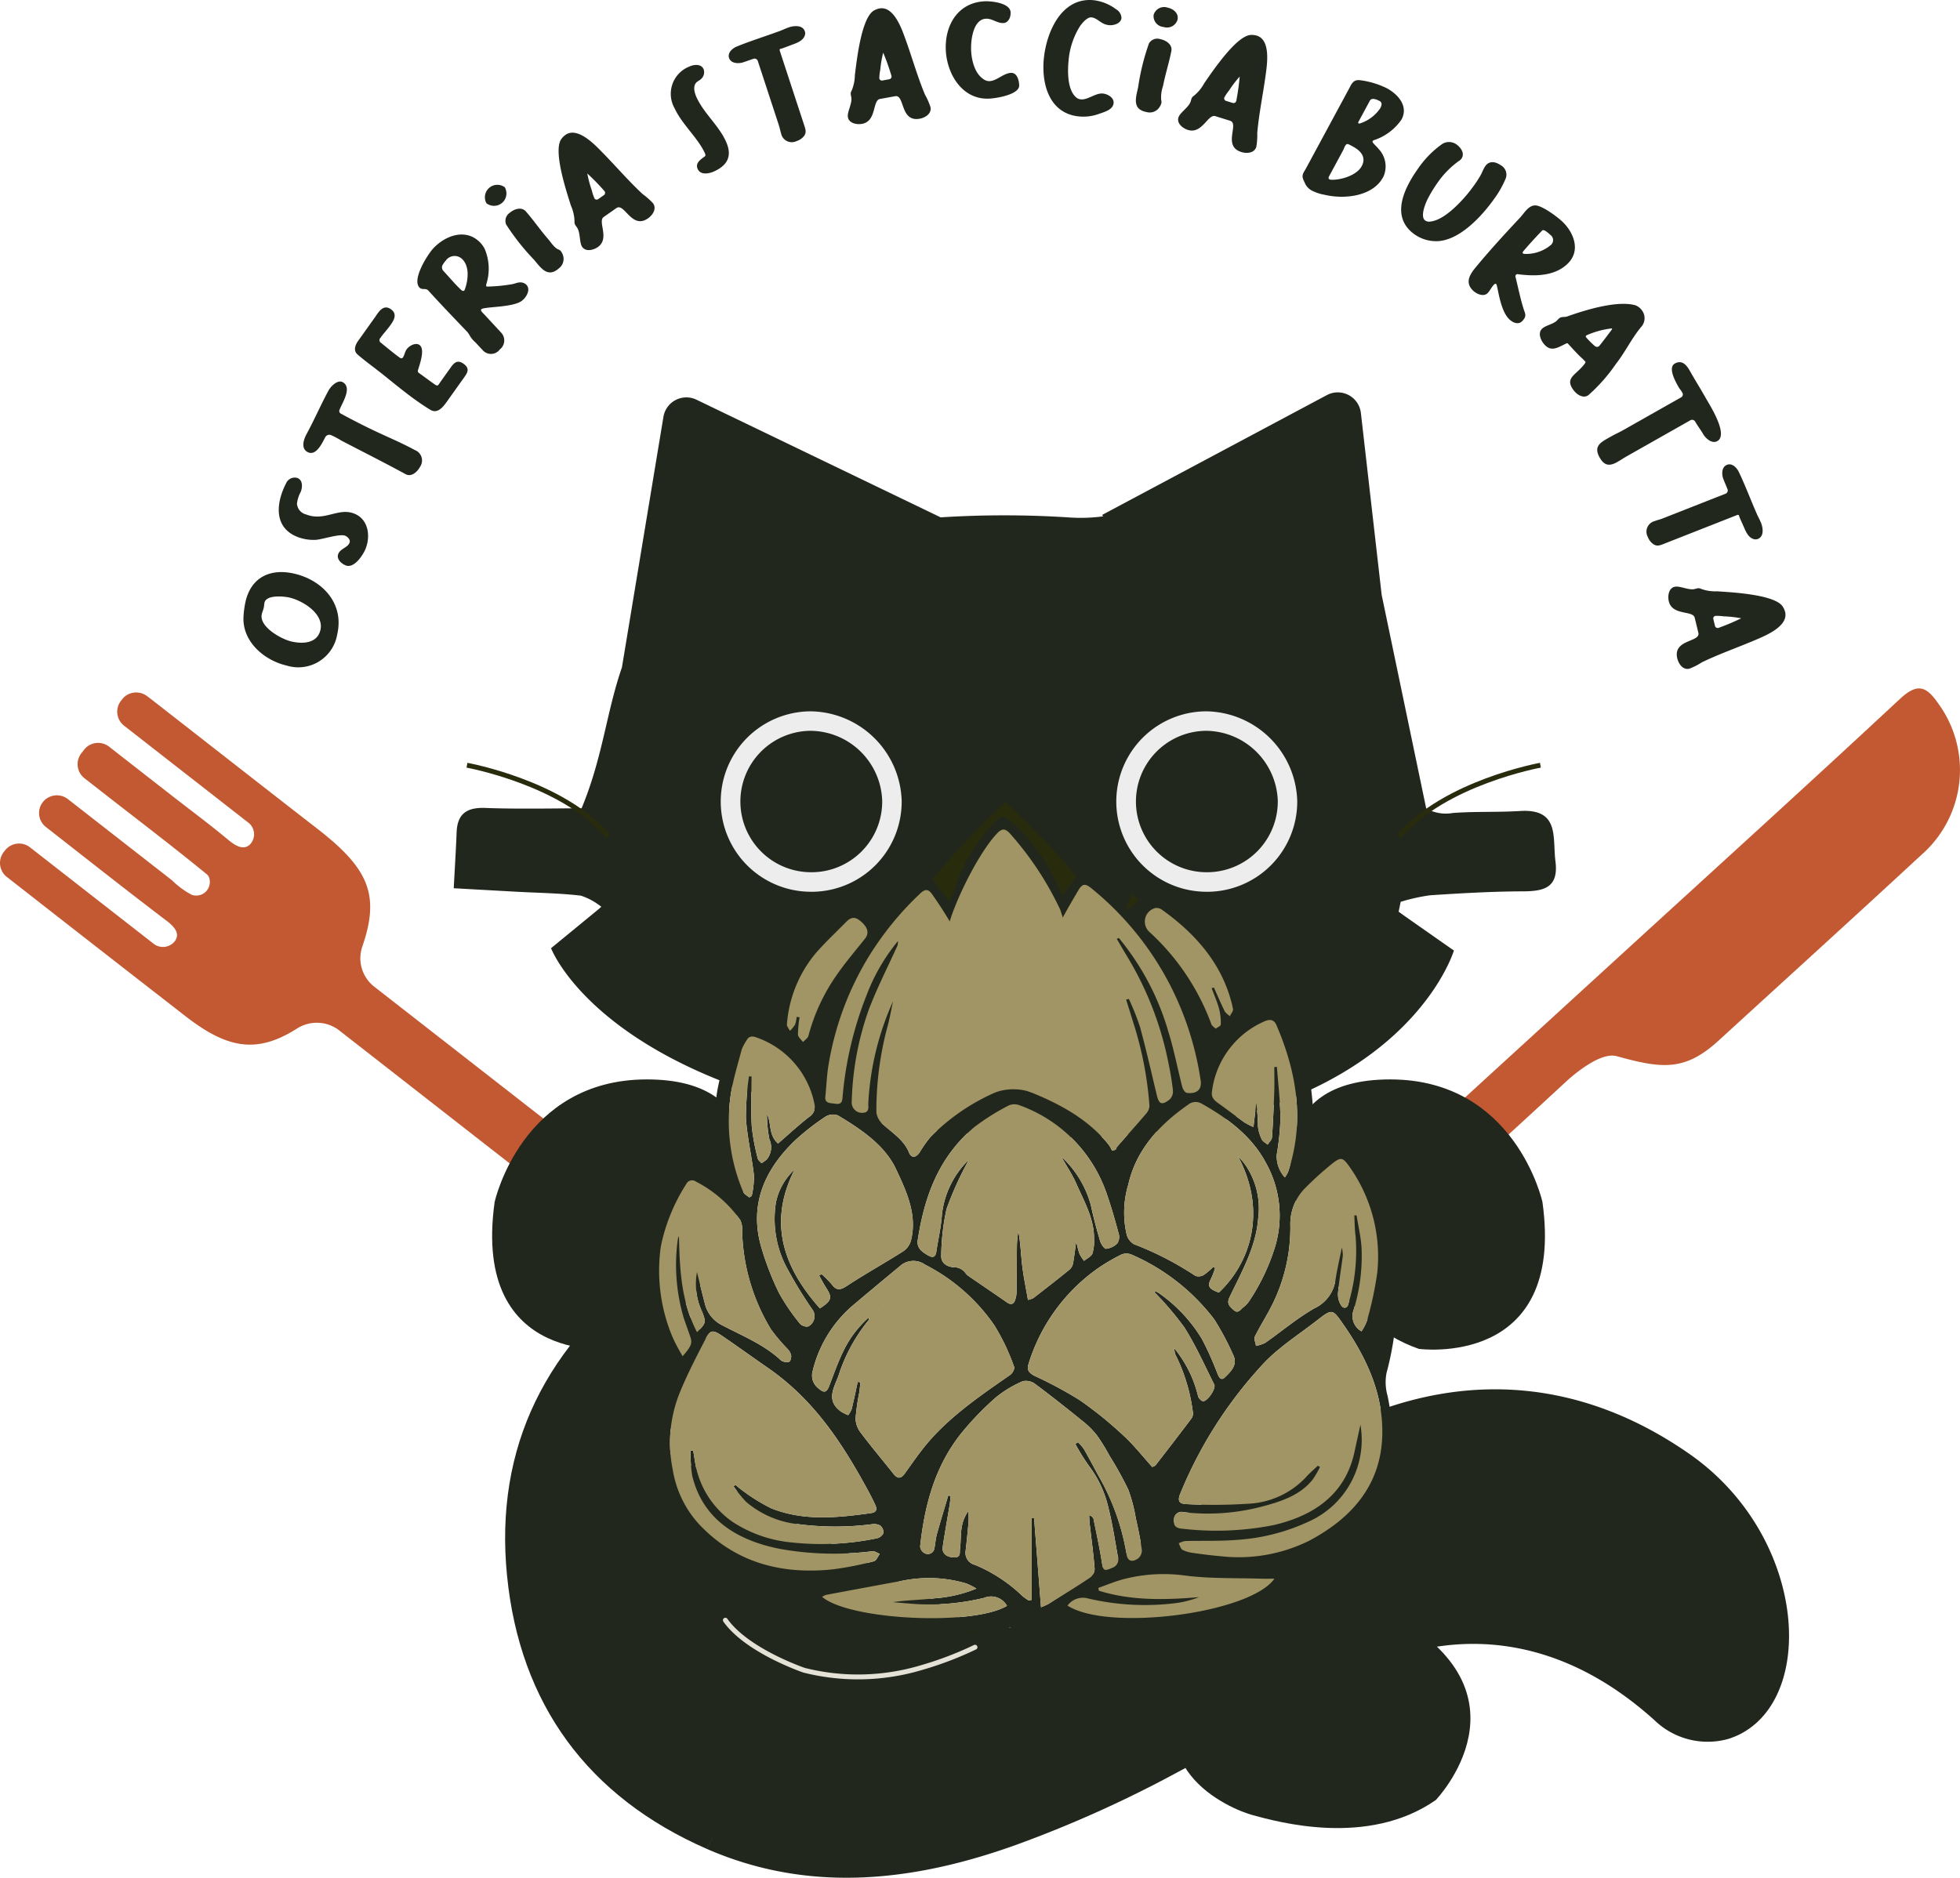 <svg xmlns="http://www.w3.org/2000/svg" width="402.057" height="385.279" viewBox="0 0 402.057 385.279"><g id="Raggruppa_3035" data-name="Raggruppa 3035" transform="translate(-299.672 -108.356)"><g id="Raggruppa_3026" data-name="Raggruppa 3026" transform="translate(-17 -12)"><g id="Raggruppa_3024" data-name="Raggruppa 3024" transform="translate(15728 17870)"><g id="Raggruppa_3005" data-name="Raggruppa 3005" transform="translate(-15411.328 -17749.551)"><path id="Tracciato_6276" data-name="Tracciato 6276" d="M279.277,142.177c-.617-4.792.923-10.8-7.248-10.286-4.6.287-9.224.062-13.812.409a8.143,8.143,0,0,1-5.45-.934l-9.134-43.81-4.264-37.33a4.769,4.769,0,0,0-6.982-3.667L186.273,71.147l.243.281a33.839,33.839,0,0,1-7.037.227,206.036,206.036,0,0,0-26.317-.015L103.076,47.5A4.769,4.769,0,0,0,96.3,51.015l-8.513,51.4c-3.229,9.371-3.919,18.412-8.275,28.92-3.934,0-13.537.187-19.628-.068-3.8-.159-5.853,1.064-6.007,5-.143,3.655-.374,7.306-.593,11.471,4.72.264,8.838.5,12.956.723,4.38.238,8.782.287,13.13.8a13.19,13.19,0,0,1,4.207,2.3c-1.059,1.129-1.911,2.742-3.214,3.3-4.168,1.778-1.515,3.166-7.115,5.183,0,0,12.734,34.006,92.678,38.483s92.521-38,92.521-38c-6.86-2.975-6.959-4.56-11.339-7.948q.211-1.025.422-2.051a38.6,38.6,0,0,1,6.03-1.345c6.342-.415,12.7-.786,19.051-.806C277.008,148.362,279.973,147.585,279.277,142.177Z" transform="translate(39.791 34.418)" fill="#22271d"></path><path id="Tracciato_6288" data-name="Tracciato 6288" d="M111.04,104.858A196.949,196.949,0,0,0,92.8,126.177l9.663.009a94.943,94.943,0,0,1,10.182-18.14C112.032,106.893,111.478,105.778,111.04,104.858Z" transform="translate(69.297 78.373)" fill="#22271d"></path><path id="Tracciato_6291" data-name="Tracciato 6291" d="M64.714,114.911l10.33-8.482-.683,9.506Z" transform="translate(48.326 79.545)" fill="#22271d"></path><path id="Tracciato_6292" data-name="Tracciato 6292" d="M164.247,107.014l11.338,7.948-4.472,3.081L166.848,112Z" transform="translate(122.654 79.982)" fill="#22271d"></path></g><path id="Tracciato_6271" data-name="Tracciato 6271" d="M69.572,150.575a7.53,7.53,0,0,0-8.677-.349c-8.146,5.149-14.158,4.2-22.864-2.568Q20.344,133.913,2.7,120.114l-1.294-1.009a3.649,3.649,0,0,1-.636-5.118l.262-.336a3.644,3.644,0,0,1,5.115-.632l25.288,19.729a3.115,3.115,0,0,0,4.441-.483c.915-1.314.394-2.583-1.7-4.171-8.257-6.266-16.39-12.7-24.769-19.251a3.629,3.629,0,0,1-.633-5.084h0a3.678,3.678,0,0,1,5.157-.629c7.176,5.6,14.255,11.122,21.335,16.644a17.733,17.733,0,0,0,4.021,2.973,2.785,2.785,0,0,0,3.6-3.534,1.548,1.548,0,0,0-.434-.632c-6.614-5.426-13.426-10.61-20.176-15.87-1.62-1.262-3.239-2.525-4.95-3.86a3.663,3.663,0,0,1-.638-5.137l.561-.72a3.654,3.654,0,0,1,5.124-.625l12.945,10.1c3.837,2.993,7.756,5.887,11.485,9.008,1.754,1.468,3.171,2.027,4.343,1.079a3.009,3.009,0,0,0-.257-4.639L25.45,88.066a3.644,3.644,0,0,1-.632-5.115l.239-.306a3.667,3.667,0,0,1,5.038-.7c.271.195.536.392.8.6,11.387,8.864,22.736,17.776,34.141,26.617,10.471,8.116,12.98,13.49,9.313,24.139a7.4,7.4,0,0,0,2.382,8.285l.568.443,55.174,43.03c1.058.825,2.168,1.6,3.148,2.506,2.6,2.419,3.087,5.267.811,8.037s-5.159,2.824-8.063.821c-1.1-.761-2.139-1.622-3.2-2.447q-27.778-21.679-55.554-43.362Z" transform="translate(-15411.328 -17688.811)" fill="#c35932"></path><path id="Tracciato_6272" data-name="Tracciato 6272" d="M216.239,135.583q-27.932,25.553-55.862,51.11c-.924.846-1.907,1.639-2.751,2.559-2.527,2.754-3.052,5.758-.3,8.574,2.594,2.65,5.512,2.2,8.142-.087,3.106-2.7,6.1-5.529,9.138-8.308,10.17-9.3,20.37-18.572,30.48-27.939,2.1-1.944,7.276-6.138,10.437-5.266,9.189,2.535,13.926,3.191,20.9-3.194,13.864-12.69,27.783-25.319,41.576-38.085a23.125,23.125,0,0,0,3.464-31.118c-2.479-3.608-4.325-4.171-7.856-.883C254.618,100.631,235.388,118.064,216.239,135.583Z" transform="translate(-15295.218 -17689.162)" fill="#c35932"></path><path id="Esclusione_2" data-name="Esclusione 2" d="M15430.027,17786.57h-.19a18.51,18.51,0,0,1-.189-37.02,18.94,18.94,0,0,1,18.7,18.324,18.493,18.493,0,0,1-18.319,18.7Zm-.326-33.025a14.51,14.51,0,0,0,.144,29.02h.151a14.508,14.508,0,0,0,14.359-14.654,14.849,14.849,0,0,0-14.654-14.365Z" transform="translate(-30674.715 -35353.242)" fill="#ededed"></path><path id="Esclusione_1" data-name="Esclusione 1" d="M15430.027,17786.57h-.19a18.51,18.51,0,0,1-.189-37.02,18.94,18.94,0,0,1,18.7,18.324,18.493,18.493,0,0,1-18.319,18.7Zm-.326-33.025a14.51,14.51,0,0,0,.144,29.02h.151a14.516,14.516,0,0,0,14.364-14.654,14.858,14.858,0,0,0-14.659-14.365Z" transform="translate(-30593.574 -35353.242)" fill="#ededed"></path><path id="Tracciato_6283" data-name="Tracciato 6283" d="M132.03,108.117A96.025,96.025,0,0,1,142.249,126.3l9.774.022a196.857,196.857,0,0,0-18.351-21.465C133.223,105.795,132.658,106.933,132.03,108.117Z" transform="translate(-15312.733 -17671.178)" fill="#282b0c"></path><path id="Tracciato_6286" data-name="Tracciato 6286" d="M131.182,94.092c-4.712,4.306-22.2,21.1-30.594,40.138l12.214.011a156.562,156.562,0,0,1,17.182-18.553,1.817,1.817,0,0,1,2.433.028A168.676,168.676,0,0,1,149.143,134.3q6.314.009,12.628.028C153.344,115.293,135.884,98.42,131.182,94.092Z" transform="translate(-15336.213 -17679.217)" fill="#282b0c"></path><g id="Raggruppa_3021" data-name="Raggruppa 3021"><path id="Tracciato_6270" data-name="Tracciato 6270" d="M75.258,172.345l10.556,38.1L119.8,222.033l20.14-1.013.456-16.751-62.047-34.5Z" transform="translate(-15355.128 -17622.701)" fill="#22271d"></path><path id="Tracciato_6275" data-name="Tracciato 6275" d="M136.352,189.77a60.694,60.694,0,0,1-18.444,2.975v35.34h18.444Z" transform="translate(-15323.278 -17607.768)" fill="#22271d"></path><path id="Tracciato_6281" data-name="Tracciato 6281" d="M158.74,185.151a67.518,67.518,0,0,1-28.605,7.687,253.473,253.473,0,0,0,14.028,23.96,134.677,134.677,0,0,0,34.731-10.136c-3.592-3.484-11.714-11.588-20.154-21.512Z" transform="translate(-15314.147 -17611.217)" fill="#22271d"></path><path id="Tracciato_6295" data-name="Tracciato 6295" d="M116,205.984c5.716-3.755,10.654-8.022,12.807-15.932a21.926,21.926,0,0,0-11.944,7.146c-3.036,3.359-6,6.8-9.013,10.185-.668.75-1.407,1.419-2.384,2.4a8.8,8.8,0,0,0,1.649.517c7.986.464,15.448-1.29,21.128-8.44a59.183,59.183,0,0,0,5.363-9.568,2.129,2.129,0,0,0-.26-1.873,1.4,1.4,0,0,0-2.319.681c-.744,1.629-1.456,3.284-2.3,4.845a21.763,21.763,0,0,1-11.346,9.946A4.331,4.331,0,0,1,116,205.984Z" transform="translate(-15332.569 -17607.568)" fill="#22271d"></path><g id="Raggruppa_3020" data-name="Raggruppa 3020" transform="translate(-15411.328 -17749.551)"><g id="Raggruppa_3018" data-name="Raggruppa 3018"><path id="Tracciato_6273" data-name="Tracciato 6273" d="M120.454,231.51c-14.188-3.755-25.174-15.057-28.779-31.735-.845-3.907-2.473-19.014,11.131-32.026-3.549-8.872-12.83-14.665-13.16-19.091-21.705,15.861-32.6,36.812-29.931,63.5,2.633,26.339,16.6,45.36,40.991,56.033" transform="translate(44.298 111.082)" fill="#22271d"></path><path id="Tracciato_6289" data-name="Tracciato 6289" d="M177.867,181.989s30.124,4.1,25.348-30.132c0,0-5.511-25.158-31.226-25.158s-20.572,22.232-18.735,26.913S161.7,176.431,177.867,181.989Z" transform="translate(113.19 94.684)" fill="#22271d"></path><path id="Tracciato_6290" data-name="Tracciato 6290" d="M191.5,228.807s21.077-21.908-9.378-38.242c0,0-23.565-10.391-38.734,10.374s5.817,29.726,10.68,31.005S177.474,238.581,191.5,228.807Z" transform="translate(103.027 140.434)" fill="#22271d"></path><path id="Tracciato_6293" data-name="Tracciato 6293" d="M83.655,181.989s-30.124,4.1-25.348-30.132c0,0,5.511-25.158,31.226-25.158s20.572,22.233,18.736,26.914S99.819,176.431,83.655,181.989Z" transform="translate(43.158 94.684)" fill="#22271d"></path><path id="Tracciato_6294" data-name="Tracciato 6294" d="M82.975,257.391c21.293,9.316,42.935,6.621,63.854-.954A246.425,246.425,0,0,0,179.1,241.919c14.575-7.852,22.7-11.467,34.107-18.7,12.814-8.133,38.458-15.494,64.26,7.847a15.679,15.679,0,0,0,15.116,3.758c18.28-5.817,16.989-41-7.995-58.443-21.744-15.179-45.7-17.286-69.42-6.619-16.763,7.54-32.277,18.031-47.852,27.983-13.079,8.357-25.255,18.125-40.56,22.454-7.806,2.332-17.409,3.349-25.311,1.365" transform="translate(61.991 121.865)" fill="#22271d"></path></g><g id="Raggruppa_3019" data-name="Raggruppa 3019"><path id="Tracciato_6274" data-name="Tracciato 6274" d="M124.976,192.738a61.321,61.321,0,0,1-17.267-2.432l.019,37.761h36.28V189.751a60.788,60.788,0,0,1-18.989,2.986h-.044Z" transform="translate(80.433 141.768)" fill="#22271d"></path><path id="Tracciato_6296" data-name="Tracciato 6296" d="M142.447,199.946c-6.7-1.357-12.875-3.477-17.819-10.017a21.926,21.926,0,0,1,13.747,2.183c4.068,1.986,8.1,4.075,12.159,6.095.9.448,1.834.793,3.1,1.335a8.808,8.808,0,0,1-1.338,1.093c-7.239,3.4-14.817,4.556-22.752.036a59.187,59.187,0,0,1-8.541-6.882,2.129,2.129,0,0,1-.456-1.835,1.4,1.4,0,0,1,2.406-.231c1.3,1.235,2.574,2.505,3.943,3.638a21.762,21.762,0,0,0,14.234,5A4.329,4.329,0,0,0,142.447,199.946Z" transform="translate(89.985 141.678)" fill="#22271d"></path><path id="Tracciato_6298" data-name="Tracciato 6298" d="M113.277,192.343c4.447-.446,8.883-.972,13.324-1.462a11.013,11.013,0,0,1,1.541-.119c1.432.045,1.785.5,1.19,1.617" transform="translate(84.591 142.523)" fill="#22271d"></path><path id="Tracciato_6299" data-name="Tracciato 6299" d="M123.344,192.484a2.053,2.053,0,0,1,2.617-1.11" transform="translate(92.108 142.879)" fill="#22271d"></path></g></g></g><path id="Tracciato_6300" data-name="Tracciato 6300" d="M127.756,192.031a14.109,14.109,0,0,1,2.759-.046" transform="translate(-15315.925 -17606.148)" fill="#1e1d18"></path><path id="Tracciato_6323" data-name="Tracciato 6323" d="M115.4,192.39l1.181-.817-.817-.606-2.816.545-.241.545Z" transform="translate(-15327.164 -17606.875)" fill="#282b0c"></path><path id="Tracciato_6324" data-name="Tracciato 6324" d="M54.838,89.793s19.741,3.589,28.938,14.581" transform="translate(-15370.377 -17682.428)" fill="none" stroke="#282b0c" stroke-miterlimit="10" stroke-width="1"></path><path id="Tracciato_6325" data-name="Tracciato 6325" d="M193.269,89.793s-19.741,3.589-28.938,14.581" transform="translate(-15288.611 -17682.428)" fill="none" stroke="#282b0c" stroke-miterlimit="10" stroke-width="1"></path><path id="Tracciato_6326" data-name="Tracciato 6326" d="M136.393,195.767a70.4,70.4,0,0,1-11.035,4.2,45.3,45.3,0,0,1-24,.531s-11.721-3.967-16.175-10.276" transform="translate(-15347.717 -17607.432)" fill="none" stroke="#e4e2d6" stroke-linecap="round" stroke-miterlimit="10" stroke-width="1"></path><path id="Tracciato_6327" data-name="Tracciato 6327" d="M37.434,86.282c-4.686-1.1-9.164-5-8.828-10.124a18.967,18.967,0,0,1,.423-3.035c1.186-5.054,5.193-6.825,10.029-5.687,5.88,1.387,10.232,6.223,8.763,12.47a8.093,8.093,0,0,1-10.387,6.376ZM38.4,81.34c2.293.539,5.32.445,5.977-2.342.78-3.3-3.56-6.006-6.315-6.656-1.226-.288-4.769-.606-5.152,1.017-.087.367-.075.725-.162,1.093-.1.428-.293.836-.392,1.264C31.747,78.319,36.32,80.849,38.4,81.34Z" transform="translate(-15389.979 -17699.369)" fill="#22271d"></path><path id="Tracciato_6328" data-name="Tracciato 6328" d="M33.566,58.668a15.374,15.374,0,0,1,.716-1.574,1.919,1.919,0,0,1,2.279-1.006c1.143.445,1.051,1.9.686,2.835a7,7,0,0,0-.778,2.431,2.468,2.468,0,0,0,1.9,2.224c3.78,1.472,6.542-1.469,9.826-.191,2.932,1.141,3.389,4.559,2.375,7.17-.513,1.317-2.358,4.145-4.087,3.47C45.4,73.6,44.575,72.606,44.929,71.7c.455-1.172,2-1.313,2.349-2.392.188-.566-.449-1.188-.916-1.368-1.174-.457-4.578.747-6.068.843a9.182,9.182,0,0,1-3.714-.6C32.33,66.523,32.071,62.506,33.566,58.668Z" transform="translate(-15386.882 -17707.658)" fill="#22271d"></path><path id="Tracciato_6329" data-name="Tracciato 6329" d="M40.806,46.539c.452-.827,1.839-2.257,2.888-1.685,2.016,1.1-.092,4.246-.633,5.634a.607.607,0,0,0,.266.827c2.876,1.563,5.6,2.939,8.466,4.249,2.175,1,4.435,1.984,6.7,3.215a2.294,2.294,0,0,1,1.032,3.5c-.539,1-1.747,2.095-2.936,1.446-4.365-2.376-8.666-4.539-13.184-6.89A15.454,15.454,0,0,0,41.263,55.7a.958.958,0,0,0-1.188.536c-.6,1.105-1.842,3.9-3.608,2.942-1.409-.768-.752-2.63-.181-3.681C37.882,52.574,39.182,49.524,40.806,46.539Z" transform="translate(-15384.726 -17716.084)" fill="#22271d"></path><path id="Tracciato_6330" data-name="Tracciato 6330" d="M57.2,57.052C56.147,56.415,55.13,55.73,54.109,55c-2.484-1.772-4.844-3.763-7.238-5.662-1.633-1.279-3.067-2.3-4.646-3.661-.918-.768-.505-1.941.1-2.786,1.167-1.638,1.931-2.714,3.41-4.786.728-1.023,1.7-2.878,3.342-1.709,1.356.965.583,2.267-.092,3.215-.657.921-1.44,1.754-2.1,2.671a.635.635,0,0,0,.09.954c1.2.971,2.7,2.231,3.923,3.1a.413.413,0,0,0,.621-.058c.312-.433.4-1.146.759-1.658.508-.718,1.825-1.479,2.646-.9,1.2.858.02,4.029-.31,5.147-.08.328-.015.45.268.653.949.675,1.847,1.354,2.8,2.03,1.075.766.9.638,1.662-.437l2.008-2.815c.657-.919,1.349-1.622,2.6-.73,1.307.931.861,1.772.186,2.719l-3.683,5.17C59.721,56.494,58.6,57.853,57.2,57.052Z" transform="translate(-15380.197 -17722.578)" fill="#22271d"></path><path id="Tracciato_6331" data-name="Tracciato 6331" d="M68.509,37.631c.464-.082.921-.3,1.387-.341a1.8,1.8,0,0,1,1.419.416c.921.855.258,2.212-.426,2.951-.106.116-.213.188-.322.3-1.723,1.532-7.9,1.249-8.451,1.847-.256.278.5.892.664,1.088l3.383,3.655a2.325,2.325,0,0,1-.229,3.478,2.25,2.25,0,0,1-3.625.024c-.549-.512-1.018-1.118-1.572-1.633-.943-.877-.964-1.411-1.52-2.013-2.591-2.705-5.205-5.432-7.736-8.21-.09-.085-.16-.2-.278-.3-.5-.472-1.177-.022-1.709-.515-1.7-1.581,1.576-6.776,2.772-8.065,2.395-2.583,6.477-4.155,9.4-1.44a5.6,5.6,0,0,1,1.17,1.561,10.407,10.407,0,0,1,.311,7.239.439.439,0,0,0,.087.464A32.769,32.769,0,0,0,68.509,37.631Zm-9.853,1.278a.573.573,0,0,0,.1-.2c.686-1.9,1.027-4.754-.611-6.274a2.208,2.208,0,0,0-3.3.367,5.2,5.2,0,0,0-.7.983,1.057,1.057,0,0,0,.222,1.15c1.2,1.29,2.368,2.714,3.659,3.912.184.172.433.274.624.066Z" transform="translate(-15374.727 -17728.979)" fill="#22271d"></path><path id="Tracciato_6332" data-name="Tracciato 6332" d="M57.259,25.4a2.557,2.557,0,0,1,3.768-3.28,2.548,2.548,0,0,1-3.768,3.28ZM61.3,29.756a1.989,1.989,0,0,1,.744-2.4c.877-.762,2.407-1.3,3.3-.283,1.691,1.943,2.922,3.785,4.616,5.729.495.571,1.237,1.757,2.062,2.081a1.192,1.192,0,0,1,.489.322,2.744,2.744,0,0,1,.416.764,2.417,2.417,0,0,1-.843,2.816c-1.634,1.424-2.838.807-4.1-.64-.331-.38-.638-.779-.967-1.158A47.421,47.421,0,0,1,61.3,29.756Z" transform="translate(-15368.804 -17733.34)" fill="#22271d"></path><path id="Tracciato_6333" data-name="Tracciato 6333" d="M74.538,19.5c2.8,2.842,5.4,5.9,8.323,8.609a13.515,13.515,0,0,1,2.129,1.89c.774,1.107-.087,2.4-1.041,3.067-3.378,2.361-4.817-3.268-6.494-2.1l-2.6,1.822c-1.317.916,1.317,4.408-1.206,6.175-.878.611-2.463,1.032-3.2-.024-.631-.9-.336-2.952-1.077-4.007-.358-.515-.544-.617-.508-1.332a8.508,8.508,0,0,0-.73-3.132c-.884-2.8-3.707-11.226-1.987-13.653a3.662,3.662,0,0,1,.853-.865C69.466,14.216,72.933,17.856,74.538,19.5Zm-2.129,7.819A9.484,9.484,0,0,0,72.972,29a.534.534,0,0,0,.768.111l1.135-.791a.577.577,0,0,0,.147-.831,47.036,47.036,0,0,0-3.533-3.629A23.19,23.19,0,0,0,72.409,27.315Z" transform="translate(-15362.343 -17737.912)" fill="#22271d"></path><path id="Tracciato_6334" data-name="Tracciato 6334" d="M82.559,7.872c.914-.421,2.411-.629,2.939.51a1.849,1.849,0,0,1-.51,2.038c-.264.257-.559.362-.834.6-.964.757-.5,2.276-.084,3.188,1.522,3.279,4.461,5.66,5.981,8.94,1.334,2.88.558,4.867-2.352,6.214-1.027.478-2.795.846-3.4-.467-.566-1.225.607-1.977,1.412-2.559.258-.189.169-.459.05-.716-1.483-3.2-4.65-5.848-6.2-9.184a6.009,6.009,0,0,1,3-8.56Z" transform="translate(-15352.504 -17743.854)" fill="#22271d"></path><path id="Tracciato_6335" data-name="Tracciato 6335" d="M88.557,10.4c-.988.322-2.53.266-2.91-.9-.353-1.075.7-1.986,1.612-2.349,2.92-1.189,5.924-2.109,8.875-3.205.616-.237,1.214-.532,1.842-.739,1.046-.343,2.784-.484,3.226.86a1.257,1.257,0,0,1-.021.837c-.355,1.042-1.53,1.494-2.473,1.839l-2.064.774c-.408.167-.756.015-.559.614l4.986,15.206c.252.774.5,1.424-.019,2.158a3.135,3.135,0,0,1-1.569,1.075,2.233,2.233,0,0,1-3.163-1.576c-.175-.537-.262-1.1-.442-1.642L91.539,10.115a.7.7,0,0,0-.9-.43C89.949,9.911,89.244,10.175,88.557,10.4Z" transform="translate(-15347.423 -17747.26)" fill="#22271d"></path><path id="Tracciato_6336" data-name="Tracciato 6336" d="M111.418,7.294c1.353,3.749,2.434,7.61,3.966,11.293a13.781,13.781,0,0,1,1.144,2.6c.241,1.329-1.081,2.146-2.224,2.352-4.051.735-3.013-4.981-5.025-4.618l-3.122.568c-1.576.288-.643,4.558-3.673,5.107-1.051.191-2.67-.092-2.9-1.36-.2-1.083.925-2.82.694-4.087-.111-.618-.241-.79.092-1.424a8.507,8.507,0,0,0,.643-3.151c.367-2.908,1.32-11.738,3.9-13.227a3.835,3.835,0,0,1,1.134-.432C109.016.384,110.645,5.136,111.418,7.294Zm-5.2,6.214a9.248,9.248,0,0,0-.191,1.761.537.537,0,0,0,.652.425l1.36-.247a.576.576,0,0,0,.481-.694,46.952,46.952,0,0,0-1.7-4.771,22.563,22.563,0,0,0-.6,3.528Z" transform="translate(-15336.978 -17748.826)" fill="#22271d"></path><path id="Tracciato_6337" data-name="Tracciato 6337" d="M119.924,20.034c-5.5.229-8.645-5.08-8.85-10.009C110.858,4.9,113.621.291,119.086.061c1.508-.063,5.2.38,5.285,2.264.048,1.131-.537,2.163-1.482,2.2-1.286.055-2.272-.943-3.558-.889-2.671.111-3.147,4.442-3.064,6.45.089,2.137.774,5,2.8,6.114a1.859,1.859,0,0,0,.984.241c1.51-.061,2.859-1.629,4.4-1.694,1.131-.048,1.626,1.252,1.679,2.542C126.212,19.2,121.463,19.971,119.924,20.034Z" transform="translate(-15328.391 -17749.439)" fill="#22271d"></path><path id="Tracciato_6338" data-name="Tracciato 6338" d="M133.953,23.263a9.233,9.233,0,0,1-4.06.541c-6.105-.563-7.763-6.557-7.284-11.756.507-5.481,3.574-12.715,10.182-12.105a9.515,9.515,0,0,1,4.629,1.849,2.176,2.176,0,0,1,1.128,1.81c-.106,1.126-1.6,1.557-2.537,1.469-1.723-.159-2.328-1.475-3.64-1.6-.846-.078-1.91,1.18-2.351,1.836a15.716,15.716,0,0,0-2.337,7.175c-.2,2.129-.222,5.854,1.532,7.373a1.706,1.706,0,0,0,1,.442c1.44.133,3.028-1.332,4.5-1.2.971.09,2.327.817,2.218,1.974C136.812,22.422,135.031,22.887,133.953,23.263Z" transform="translate(-15319.826 -17749.551)" fill="#22271d"></path><path id="Tracciato_6339" data-name="Tracciato 6339" d="M136.072,8.206a1.983,1.983,0,0,1,2.354-.882c1.14.223,2.5,1.1,2.245,2.429-.5,2.53-1.205,4.633-1.706,7.162a7.179,7.179,0,0,0-.379,2.907,1.151,1.151,0,0,1,.043.585,2.633,2.633,0,0,1-.349.8,2.4,2.4,0,0,1-2.739,1.061c-2.129-.419-2.378-1.749-2.006-3.632.1-.493.224-.981.322-1.474a47.29,47.29,0,0,1,2.216-8.953Zm.964-5.868A2.23,2.23,0,0,1,139.864.844c1.2.237,2.341,1.138,2.078,2.463a2.243,2.243,0,0,1-2.865,1.516,2.229,2.229,0,0,1-2.041-2.485Z" transform="translate(-15311.717 -17748.932)" fill="#22271d"></path><path id="Tracciato_6340" data-name="Tracciato 6340" d="M156.3,12.3c-.539,3.948-1.368,7.872-1.716,11.85a13.864,13.864,0,0,1-.192,2.838c-.4,1.291-1.953,1.4-3.064,1.054-3.932-1.225-.363-5.813-2.313-6.421l-3.035-.945c-1.53-.476-2.68,3.744-5.622,2.827-1.022-.319-2.323-1.315-1.939-2.549.328-1.049,2.127-2.069,2.509-3.3.188-.6.155-.808.742-1.22a8.553,8.553,0,0,0,2.029-2.495c1.673-2.411,6.612-9.8,9.583-9.926a3.746,3.746,0,0,1,1.208.145C157.374,5.051,156.615,10.018,156.3,12.3Zm-7.487,3.1a9.14,9.14,0,0,0-.988,1.47.537.537,0,0,0,.381.679l1.324.415a.582.582,0,0,0,.747-.394,46.782,46.782,0,0,0,.706-5.017,22.84,22.84,0,0,0-2.17,2.847Z" transform="translate(-15308.012 -17746.49)" fill="#22271d"></path><path id="Tracciato_6341" data-name="Tracciato 6341" d="M167.578,21.653c-.1.055-.184.08-.229.164-.089.166.029.338.166.483.326.391.7.7,1.035,1.129a5.2,5.2,0,0,1,1.126,5.4,2.173,2.173,0,0,1-.2.428c-2.091,3.876-7.8,4.584-12.014,3.589a9.241,9.241,0,0,1-2.521-.824,3.188,3.188,0,0,1-1.47-1.508c-.408-.9-.759-1.373-.249-2.315.148-.276.324-.539.457-.788l8.814-16.321c.537-1,.877-1.956,2.335-1.742a17.229,17.229,0,0,1,5.4,1.631c2.515,1.36,4.454,3.8,3.036,6.428A11.035,11.035,0,0,1,167.578,21.653Zm-8.805,8.11c2.093.094,5.317-.918,6.317-2.772.972-1.8-.1-3.125-1.812-4.05-.307-.165-.611-.329-.928-.466-.346-.152-.556.164-.691.413-.15.276-.245.583-.392.86l-2.927,5.423a.384.384,0,0,0,.152.512A.985.985,0,0,0,158.772,29.762ZM164.762,18.2a7.969,7.969,0,0,0,4.147-3.12c.254-.472.471-1.14-.135-1.467-.554-.3-1.624-.769-2-.077l-2.328,4.316c-.046.083-.122.292.014.365C164.548,18.267,164.691,18.2,164.762,18.2Z" transform="translate(-15297.096 -17742.527)" fill="#22271d"></path><path id="Tracciato_6342" data-name="Tracciato 6342" d="M172.11,36.925a7.664,7.664,0,0,1-4.831-1.4c-5.068-3.613-2.057-9.572.752-13.512a19.906,19.906,0,0,1,4.688-4.841,2.618,2.618,0,0,1,3.21-.065c.87.619,1.729,1.849.981,2.9a1.772,1.772,0,0,1-.529.472,18.34,18.34,0,0,0-4.349,4.427A27.505,27.505,0,0,0,170,28.242c-.474.936-1.616,3.674-.515,4.459a1.539,1.539,0,0,0,1.182.184c3.045-.375,6.952-4.771,8.666-7.176a23.949,23.949,0,0,0,1.438-2.18c.387-.65.6-1.383,1.056-2.025.821-1.151,2.131-.875,3.152-.147A2.191,2.191,0,0,1,186,24.049a20.3,20.3,0,0,1-2.455,4.311C181.078,31.816,176.617,36.664,172.11,36.925Z" transform="translate(-15288.452 -17737.092)" fill="#22271d"></path><path id="Tracciato_6343" data-name="Tracciato 6343" d="M180.774,47.372c-1.934-1.887-2.312-6.866-2.651-7.194-.159-.154-.357,0-.486.142-.5.517-.786,1.208-1.269,1.7-.831.856-2.31.165-3.007-.515-1.689-1.644-.667-3.284.559-4.766,2.89-3.509,5.982-6.865,9.073-10.174.832-.856,1.658-2.468,3.081-2.533,1.377-.063,4.681,2.409,5.694,3.4,2.276,2.214,3.681,5.824,1.135,8.435-2.656,2.728-6.791,2.738-10.267,2.294a.432.432,0,0,0-.549.563c.539,2.194.993,4.435,1.665,6.583.279.887.732,1.416-.3,2.475C182.638,48.615,181.5,48.074,180.774,47.372Zm8.406-17.324c-.271-.264-1.286-1.208-1.614-.87-1.32,1.351-2.634,2.792-3.86,4.232-.107.114-.239.338-.08.491.065.065.2.063.309.085a7.927,7.927,0,0,0,5.317-1.76,1.321,1.321,0,0,0-.072-2.178Z" transform="translate(-15282.532 -17731.533)" fill="#22271d"></path><path id="Tracciato_6344" data-name="Tracciato 6344" d="M201.647,40.3c-2.006,2.391-3.275,5.167-5.2,7.611a34.728,34.728,0,0,1-5.625,6.393c-1.017.791-2.327-.024-3-.894-1.68-2.161-.309-2.907,1.049-4.237.251-.237,1.485-1.47,1.31-1.694a10.615,10.615,0,0,0-1.015-1c-.838-.822-1.626-1.685-2.415-2.547-.29-.328-.271-.3-.653-.128-1.648.8-3.069,1.788-4.515-.075-.675-.87-1.208-2.327-.165-3.137.8-.614,1.962-.8,2.755-1.421.225-.175.415-.442.64-.614.5-.386,1.052-.181,1.591-.358,4.268-1.525,10.409-3.3,14-2.311a2.808,2.808,0,0,1,1.331,1,2.661,2.661,0,0,1-.093,3.418Zm-9.57,3.925a.668.668,0,0,0,.861.084c.225-.171,2.25-2.9,2.569-3.306.056-.08.191-.264.113-.367a17.594,17.594,0,0,0-5.221,1.424c-.1.078-.208.245-.113.368a17.261,17.261,0,0,0,1.791,1.8Z" transform="translate(-15276.288 -17722.9)" fill="#22271d"></path><path id="Tracciato_6345" data-name="Tracciato 6345" d="M209.271,57.161c-.479-.848-1.035-1.51-1.609-2.521a.724.724,0,0,0-.957-.287l-13.131,7.436c-.628.358-1.227.769-1.883,1.141-1.586.9-2.665.783-3.622-.911-1.38-2.434.353-3.2,2.214-4.254,1.4-.79,1.416-.691,2.809-1.482L204.8,49.652a.668.668,0,0,0,.218-.957c-.437-.766-.379-.473-.814-1.238-.542-.957-2.2-3.884-.722-4.722s2.424.326,3.043,1.419c1.288,2.272,2.083,3.483,3.366,5.754.841,1.477,4.64,7.419,2.311,8.736C211.113,59.264,209.8,58.092,209.271,57.161Z" transform="translate(-15271.257 -17717.781)" fill="#22271d"></path><path id="Tracciato_6346" data-name="Tracciato 6346" d="M209.139,57.5c-.379-.964-.411-2.5.73-2.954,1.051-.414,2.023.59,2.436,1.474,1.356,2.844,2.45,5.793,3.719,8.672.271.6.6,1.182.843,1.8.4,1.022.643,2.753-.672,3.272a1.265,1.265,0,0,1-.834.024c-1.063-.292-1.581-1.44-1.981-2.364l-.894-2.013c-.188-.4-.058-.752-.643-.522l-14.889,5.86c-.762.3-1.4.582-2.156.1a3.123,3.123,0,0,1-1.165-1.5,2.237,2.237,0,0,1,1.388-3.251c.527-.206,1.088-.326,1.615-.534l12.959-5.1a.706.706,0,0,0,.38-.925C209.711,58.868,209.405,58.179,209.139,57.5Z" transform="translate(-15266.94 -17708.818)" fill="#22271d"></path><path id="Tracciato_6347" data-name="Tracciato 6347" d="M213.822,79.744c-3.664,1.568-7.456,2.876-11.049,4.618a13.306,13.306,0,0,1-2.533,1.291c-1.312.321-2.2-.954-2.478-2.083-.969-4,4.8-3.3,4.317-5.285l-.747-3.086c-.375-1.559-4.589-.377-5.314-3.371-.254-1.041-.065-2.671,1.189-2.975,1.068-.259,2.869.761,4.121.457.611-.148.773-.283,1.426.01a8.542,8.542,0,0,0,3.185.459c2.927.2,11.8.636,13.439,3.118a3.866,3.866,0,0,1,.5,1.111C220.584,76.941,215.93,78.843,213.822,79.744Zm-6.509-4.829a9.438,9.438,0,0,0-1.769-.089.538.538,0,0,0-.387.676l.328,1.345a.575.575,0,0,0,.72.438,46.717,46.717,0,0,0,4.665-1.97,22.753,22.753,0,0,0-3.557-.4Z" transform="translate(-15265.021 -17698.096)" fill="#22271d"></path><path id="Tracciato_6397" data-name="Tracciato 6397" d="M119.157,138.954a115.492,115.492,0,0,1,0-28.8,115.605,115.605,0,0,1,0,28.8Z" transform="translate(-15323.02 -17667.223)" fill="#282b0c"></path><path id="Tracciato_6398" data-name="Tracciato 6398" d="M171.777,263.754l-37.765-.472A53.932,53.932,0,0,1,114.431,259a10.233,10.233,0,0,1-1.942-.969,19.038,19.038,0,0,0-8.537-3.149,29.134,29.134,0,0,1-15.671-8.859,29.7,29.7,0,0,1-8.467-28.457,3.957,3.957,0,0,0-.21-2.06,58.437,58.437,0,0,1-3.886-22.705A45.213,45.213,0,0,1,83.3,169.088a1.722,1.722,0,0,1,2.552-.635c.94.485,1.852,1.015,2.795,1.495a10.612,10.612,0,0,0,1.211.446,4.259,4.259,0,0,0,.384-1.214c0-4.655-.289-9.323,0-13.962a31.425,31.425,0,0,1,4.7-14.488c1.306-2.138,1.437-2.2,4.011-1.4.591.184,1.144.466,1.715.7.514.211,1.031.418,1.846.748a20.468,20.468,0,0,0,.427-2.079A35.96,35.96,0,0,1,117.1,113.5a2.642,2.642,0,0,1,3.506-.256,23.54,23.54,0,0,1,2.181,1.462,21.738,21.738,0,0,1,1.8,1.895c.52-.451,1.01-.829,1.438-1.256q3.243-3.244,6.457-6.51c.924-.937,1.712-1.067,2.533.141.9,1.329,1.927,2.595,3.2,4.287.47-1.153.849-1.908,1.089-2.7a35.642,35.642,0,0,1,8.528-13.9c1.1-1.181,1.741-1,2.826-.016a38.079,38.079,0,0,1,10.2,14.264,11.232,11.232,0,0,0,.608,1.045l3.988-5.41,9.6,8.22c1.233-1.11,2.383-2.221,3.626-3.244a2.946,2.946,0,0,1,4.057-.017c8.982,6.354,14.308,14.5,15.852,24.556.067.434.2.861.343,1.5,1.649-.694,3.146-1.258,4.57-1.942a1.916,1.916,0,0,1,2.7.751,30.482,30.482,0,0,1,6.044,13.92c.695,4.8.794,9.673,1.154,14.514.036.489.064.978.125,1.907,1.367-.814,2.408-1.439,3.455-2.056,2.291-1.351,2.538-1.293,4.04.728a45.086,45.086,0,0,1,9,26.075,62.961,62.961,0,0,1-2.129,18.53,10.085,10.085,0,0,0,.2,4.6c2.7,12.437-.976,23.038-11.646,31.616-1.682,1.352-3.693,2.382-5.472,3.647-1.512,1.076-2.917,2.27-4.356,3.424a47.047,47.047,0,0,1-25.486,10.055Zm50.766-43.163a18.365,18.365,0,0,1-10.5,19.812,41.1,41.1,0,0,1-14.775,3.8c-3.536.3-7.118.147-10.678.242a4.557,4.557,0,0,0-1.319.468c.257.464.379,1.113.8,1.35a6.68,6.68,0,0,0,2.272.64c1.814.262,3.638.5,5.468.647a32.6,32.6,0,0,0,18.136-3.124c9.2-4.839,14.784-11.779,15.08-21.563.257-8.49-3.169-15.942-8.089-23-2.127-3.049-2.21-3.085-5.24-.725-3.906,3.041-8.277,5.788-11.454,9.35a87.736,87.736,0,0,0-16.7,26.357c-.535,1.37-.208,2.005,1.412,2.034a108,108,0,0,0,12.37-.078,17.325,17.325,0,0,0,11.959-5.361c.754-.873,1.679-1.633,2.525-2.444l.444.253a20.158,20.158,0,0,1-1.431,2.484c-2.6,3.363-6.681,4.662-10.82,5.727a43.582,43.582,0,0,1-15.707,1.07,1.562,1.562,0,0,0-1.995,1.557c-.124,1.123.29,1.712,1.632,1.82a60.418,60.418,0,0,0,18.841-.737c8.955-2.1,14.809-6.826,16.567-15.062.376-1.764.77-3.525,1.208-5.523Zm-80.384,17.669c0,1.09.048,1.729-.009,2.363-.176,1.962-.367,3.923-.6,5.88a2.534,2.534,0,0,0,1.934,2.847,31.352,31.352,0,0,1,9.739,6.4,11.1,11.1,0,0,0,1.275.9l.612-.122V239.77l.491.015,1.419,18.252a15.751,15.751,0,0,0,1.555-.683c2.856-1.779,5.739-3.528,8.518-5.4a2.328,2.328,0,0,0,.93-1.819c-.242-3.062-.664-6.114-1.009-9.169-.069-.607-.08-1.219-.118-1.829.561.227.836.5.9.8.6,2.975,1.251,5.947,1.722,8.939.265,1.684.461,1.8,2.2,1.031a1.784,1.784,0,0,0,1.056-2.31c-.593-3.345-1.1-6.711-1.934-10.012a22.5,22.5,0,0,0-4.026-8.6,43.909,43.909,0,0,1-2.741-4.426l.531-.38a9.6,9.6,0,0,1,1.211,1.4c1.016,1.77,1.968,3.569,2.928,5.364a47.709,47.709,0,0,1,5.823,16.19c.18,1.378,1.088,1.762,2.339.917a2.121,2.121,0,0,0,.809-1.754c-.3-2.2-.772-4.389-1.258-6.568a31.615,31.615,0,0,0-1.542-5.845,71.756,71.756,0,0,0-3.836-6.918,39.232,39.232,0,0,0-2.606-4.223A17.655,17.655,0,0,0,165.5,219.8c-3.207-2.6-6.447-5.163-9.771-7.64a3.129,3.129,0,0,0-2.444-.5,22.984,22.984,0,0,0-5.507,3.308,60.674,60.674,0,0,0-7.4,7.732c-5.314,6.867-7.266,14.754-8.156,22.883a1.736,1.736,0,0,0,.977,1.395,1.351,1.351,0,0,0,1.939-.956c.2-1,.258-2.018.529-3,.731-2.642,1.543-5.266,2.322-7.9l.5.089c-.071.628-.116,1.259-.218,1.882-.468,2.853-1,5.7-1.413,8.559-.188,1.289.71,2.077,2.19,2.16,1.621.091,1.251-.981,1.357-1.778.329-2.481-.211-5.1,1.753-7.78Zm-48.214-5.048.429-.274a14.448,14.448,0,0,0,1.343,1.1,36.83,36.83,0,0,0,5.991,3.709c6.631,2.654,13.583,1.934,20.494.968,1.258-.176,1.152-.975.79-1.747-.5-1.071-1.047-2.129-1.617-3.174-5.12-9.378-10.9-18.335-20.431-24.909-3.116-2.149-6.169-4.369-9.3-6.5-2-1.355-2.464-1.291-3.534.8-1.883,3.676-3.807,7.354-5.318,11.153a27.334,27.334,0,0,0-1.312,15.443,21.646,21.646,0,0,0,5.267,11.069c7.188,7.734,16.539,10.574,27.586,9.408a65.267,65.267,0,0,0,8.391-1.651c.527-.127.826-.993,1.23-1.518-.5-.191-1.035-.592-1.505-.541a63.318,63.318,0,0,1-18.686-.432c-9.42-1.785-16.173-6.352-18.289-15.066a28.709,28.709,0,0,1-.335-5.142l.539-.015q.157.966.316,1.931a18.518,18.518,0,0,0,7.828,12.737,26.616,26.616,0,0,0,12.03,4.176,56.382,56.382,0,0,0,17.447-.834,2.011,2.011,0,0,0,1.4-1.062,1.86,1.86,0,0,0-.68-1.581,2.792,2.792,0,0,0-1.751-.247,58.933,58.933,0,0,1-14.945-.012A19.645,19.645,0,0,1,96.506,236.4a27.567,27.567,0,0,1-2.562-3.186Zm78.609-112.321.437-.175a53.445,53.445,0,0,1,10.187,19.33c1.144,3.7,1.859,7.508,2.829,11.254.118.454.564,1.147.945,1.195,2.087.262,3.1-.728,2.812-2.587a63.089,63.089,0,0,0-6.526-20.042,62.285,62.285,0,0,0-15.969-19.407c-1.213-.986-1.817-.858-2.61.5-1.076,1.841-2.166,3.678-3.167,5.551a80.684,80.684,0,0,0-9.415,32.586c-.122,1.7.609,2.4,2.247,3.041,6.467,2.535,12.382,5.767,16.571,10.987a8.7,8.7,0,0,1,.7,1.226l.749-.187a2.073,2.073,0,0,1,.258-.586c1.988-2.27,4.015-4.513,5.968-6.806a2.588,2.588,0,0,0,.689-1.625,72.845,72.845,0,0,0-3.3-17.011c-.481-1.6-.992-3.186-1.489-4.779l.559-.138a51.565,51.565,0,0,1,2.295,5.738c1.268,4.664,2.33,9.372,3.461,14.065.44,1.826,1.07,2.074,2.643.8a2.318,2.318,0,0,0,.644-1.856c-.194-1.862-.531-3.717-.908-5.56a67.2,67.2,0,0,0-8.29-21.588c-.792-1.3-1.552-2.618-2.326-3.928Zm-45.889,12.825c-.349,1.634-.638,3.281-1.061,4.9a66.241,66.241,0,0,0-2.351,17.89,4.014,4.014,0,0,0,1.431,2.53c1.972,1.753,4.263,3.209,5.253,5.7.469,1.183,1.4,1.113,2.175-.013a25.068,25.068,0,0,1,2.247-3.189,43.22,43.22,0,0,1,13.51-9.245,2.425,2.425,0,0,0,1.715-2.894,79.883,79.883,0,0,0-4.045-16.587,85.542,85.542,0,0,0-10.855-21.056c-.714-1.008-1.34-1.2-2.383-.221a63.45,63.45,0,0,0-11.273,14.084,61.9,61.9,0,0,0-7.527,20.717c-.419,2.294-.484,4.637-.727,6.957-.15,1.429,1.072,1.274,2.058,1.439,1.125.188,1.389-.344,1.462-1.185a73.577,73.577,0,0,1,4.923-21.044,39.393,39.393,0,0,1,6.443-11.147,3.543,3.543,0,0,1-.067.873c-1.977,4.391-4.2,8.71-5.9,13.181a60.663,60.663,0,0,0-3.5,18.816,2.121,2.121,0,0,0,2.248,2.368c1.507-.07,1.09-1.276,1.149-2.005a58.148,58.148,0,0,1,5.073-20.872ZM142.14,166.3c-.1.221-.21.441-.313.663a68.08,68.08,0,0,0-4.187,9.361,46.679,46.679,0,0,0-1.086,9.482c-.117,1.629,1.17,2.5,3.069,2.5a2.84,2.84,0,0,1,1.425.658c.383.272.582.747.967,1.015,2.655,1.847,5.352,3.647,8,5.5.868.605,1.394.345,1.678-.43a5.48,5.48,0,0,0,.309-1.794c.045-3.139.026-6.28.075-9.419.016-1.026.171-2.05.262-3.076.48,2.389.54,4.771.817,7.134.274,2.334.769,4.647,1.186,7.086a4.806,4.806,0,0,0,1.1-.365c2.5-1.938,4.991-3.876,7.435-5.863a2.292,2.292,0,0,0,.72-1.31c.272-1.5.438-3.024.634-4.452.214.818.383,1.717.7,2.572a7.3,7.3,0,0,0,.923,1.4c.593-.491,1.483-.894,1.71-1.492a8.831,8.831,0,0,0,.337-3c.057-4.1-2.036-7.7-3.655-11.382-.8-1.811-1.935-3.5-3.06-5.5a21.034,21.034,0,0,1,6.06,9.946c.519,2.48,1.182,4.94,1.9,7.382.178.608.863,1.606,1.205,1.572a3.888,3.888,0,0,0,2.314-1.1,2.394,2.394,0,0,0,.283-2.005c-.7-2.64-1.452-5.275-2.345-7.869a29.36,29.36,0,0,0-18.161-18.534,2.845,2.845,0,0,0-2.063.1,47.6,47.6,0,0,0-6.982,4.384c-7.491,6.288-10.3,14.472-11.66,23.208-.256,1.651.809,2.405,2.08,3.155,1.021.6,1.562.364,1.723-.723.369-2.5.969-4.981,1.139-7.489A18.471,18.471,0,0,1,142.14,166.3Zm-22.715,45.509.544.06c-.072.692-.12,1.387-.222,2.075a44.527,44.527,0,0,0-.769,5.392,4.974,4.974,0,0,0,1.06,2.89c2.152,2.862,4.48,5.62,6.714,8.434.829,1.044,1.515,1.056,2.3-.03,1.2-1.659,2.36-3.347,3.621-4.971,4.8-6.189,11.431-10.708,18.008-15.283.492-.342.992-1.25.813-1.673a43.456,43.456,0,0,0-4.039-8.5,38.445,38.445,0,0,0-14.239-12.466,4.084,4.084,0,0,0-5.138.314q-4.882,4.033-9.714,8.112a25.538,25.538,0,0,0-8.214,13.534,3.294,3.294,0,0,0,1.34,3.523c.983.889,1.55.748,2.028-.459.926-2.334,1.719-4.718,2.82-6.986a22.008,22.008,0,0,1,5.33-7.177.667.667,0,0,1-.054.591,34.62,34.62,0,0,0-6.026,11c-.828,2.568-2.959,5.344.475,7.753a9.948,9.948,0,0,0,1.405.689,5.306,5.306,0,0,0,.713-1.252c.453-1.848.831-3.71,1.237-5.567Zm60.843-18.442c.189-.045.325-.12.394-.087a4.576,4.576,0,0,1,.7.416,31.1,31.1,0,0,1,8.675,9.316,63.981,63.981,0,0,1,3.144,7.006c.288.659.668,1.7,1.551.857,1.29-1.225,2.694-2.652,1.712-4.6a56.545,56.545,0,0,0-3.84-7.24,42.56,42.56,0,0,0-17.037-13.361,2.759,2.759,0,0,0-2.056-.006,38.433,38.433,0,0,0-5.265,3.147,37.43,37.43,0,0,0-13.834,19.46c-.346,1.13.236,1.757,1.332,2.313a84.263,84.263,0,0,1,9.2,4.946,79.36,79.36,0,0,1,8.98,7.271c2.161,1.976,3.94,4.276,5.92,6.465.306-.162.562-.223.676-.369,2.486-3.21,4.973-6.42,7.406-9.662a1.834,1.834,0,0,0,.233-1.31,36.278,36.278,0,0,0-3.54-11.66,4.537,4.537,0,0,1-.264-1.367,24.325,24.325,0,0,1,4.888,9.855c.1.4.683,1.008,1.039,1.007.93,0,2.677-2.614,2.275-3.42-1.958-3.92-3.75-7.929-6.091-11.668a64.9,64.9,0,0,0-6.2-7.31Zm17.138-27.921c.441.51.915,1,1.319,1.534a15.7,15.7,0,0,1,2.842,11.28c-.449,5.871-3.4,10.979-5.9,16.221-.638,1.335.138,1.9.885,2.585.914.837,1.423-.169,1.95-.555a5.624,5.624,0,0,0,1.377-1.527,42.519,42.519,0,0,0,5.229-11.165,22.179,22.179,0,0,0-1.974-17c-2.819-5.293-7.631-9.03-13.153-12.111a2.422,2.422,0,0,0-2.825.238c-6.137,4.266-10.67,9.476-12.232,16.365a19.924,19.924,0,0,0-.341,10.219,3.237,3.237,0,0,0,1.512,2.019,64.426,64.426,0,0,1,12.6,6.5,2.092,2.092,0,0,0,1.667-.162,14.3,14.3,0,0,0,1.995-1.686l.373.214a14.326,14.326,0,0,1-.719,1.964c-.93,1.747-.7,2.283,1.49,3.092,6.431-6.058,10-16.624,3.9-28.03Zm-85.9,24.523.5-.28a19.907,19.907,0,0,1,2.068,2.082c.945,1.272,1.694,1.272,3.113.341,3.764-2.47,7.745-4.681,11.555-7.1a3.9,3.9,0,0,0,1.573-2.123c1.387-5.293-.866-10.147-3.066-14.8-2.306-4.881-7.1-8.093-11.964-11.01a3,3,0,0,0-2.444.281,50.842,50.842,0,0,0-6.191,4.812c-6.481,6.182-9.44,13.373-7.077,21.765a58.311,58.311,0,0,0,3.694,9.6,41.5,41.5,0,0,0,4.329,6.346,1.976,1.976,0,0,0,1.639.549,2.346,2.346,0,0,0,.841-3.537,89.744,89.744,0,0,1-4.906-7.975,21.33,21.33,0,0,1-2.539-13.885,12.6,12.6,0,0,1,3.842-6.8c-5.454,10.735-2.425,19.924,5.188,28.48,2.407-1.535,2.585-2.234,1.322-4.157-.548-.837-.991-1.729-1.482-2.595ZM157.4,263.256c.595-1.113.242-1.572-1.19-1.617a11.01,11.01,0,0,0-1.541.119c-4.441.489-8.877,1.017-13.324,1.462m81.424-61.794a11.047,11.047,0,0,0,1.122-2.19,70.816,70.816,0,0,0,2.1-9.817,31.794,31.794,0,0,0-5.814-21.932c-1.233-1.735-1.667-1.874-3.427-.476a66.92,66.92,0,0,0-5.4,4.867,10.467,10.467,0,0,0-3.181,7.926,35.533,35.533,0,0,1-3.693,16.105c-1.1,2.222-2.48,4.334-3.574,6.557-.258.524.13,1.3.221,1.954a7.438,7.438,0,0,0,1.905-.645c3.368-2.354,6.494-5.025,10.08-7.074a7.576,7.576,0,0,0,4.31-5.766c.313-2.123.816-4.225,1.307-6.7a7.681,7.681,0,0,1,.21,1.6c-.322,2.606-.769,5.2-1,7.813a4.2,4.2,0,0,0,.681,2.5c.411.638,1.219.607,1.437-.308a37.7,37.7,0,0,0,1.488-13.984c-.192-1.393-.179-2.808-.26-4.213l.465-.019c.351,2.187.872,4.367,1.017,6.565a37.481,37.481,0,0,1-1.69,13.073,3.561,3.561,0,0,0,1.692,4.163ZM86.446,189.282c.564,2.257,1.055,4.31,1.594,6.353a6.7,6.7,0,0,0,3.585,4.55c4.171,2.182,8.648,3.989,12.05,7.2a2.067,2.067,0,0,0,1.66.3c.3-.1.486-.877.43-1.322a2.892,2.892,0,0,0-.737-1.322,36.481,36.481,0,0,1-3.381-3.993,40.685,40.685,0,0,1-5.941-20.234,4.2,4.2,0,0,0-.381-2.211,25.267,25.267,0,0,0-9.114-7.9,1.329,1.329,0,0,0-1.987.535,37.51,37.51,0,0,0-5.2,12.784,35.185,35.185,0,0,0,2.43,18.668,37.385,37.385,0,0,0,2.044,3.841c1.775-2.031,2.012-2.661,1.587-3.927s-.887-2.506-1.316-3.762a38.275,38.275,0,0,1-1.246-16.4,2.018,2.018,0,0,1,.218-.53c.154,6.7.426,13.343,3.7,19.693,1.921-1.869,1.842-2.08,1.109-4.083A13.386,13.386,0,0,1,86.446,189.282Zm16.625-26.39c2.166-1.875,4.181-3.743,6.361-5.448a2.443,2.443,0,0,0,1.122-2.653,18.212,18.212,0,0,0-11.809-13.634c-.888-.362-1.669-.352-2.133.586a10.868,10.868,0,0,0-.957,1.769c-.791,2.942-1.679,5.877-2.2,8.859a36.957,36.957,0,0,0,2.49,20.46c.179.446.8.753,1.222,1.124l.512-.3a18.336,18.336,0,0,0,.463-4.178c-.446-3.917-1.387-7.8-1.649-11.721a59.316,59.316,0,0,1,.621-8.648l.523.022c0,3.435-.151,6.877.054,10.3A44.034,44.034,0,0,0,98.926,166c.073.337.49.615.748.921a6.082,6.082,0,0,0,1.091-.769,3.919,3.919,0,0,0,.531-4.14,27.168,27.168,0,0,1-.493-5.215C101.789,158.777,101.054,161.082,103.071,162.891Zm101.8-15.694.536-.027c.262,3.545.69,7.088.728,10.634a53.407,53.407,0,0,1-.766,7.4,6.513,6.513,0,0,0,1.669,4.642,7.049,7.049,0,0,0,.653-1.1c3.432-10.313,1.852-20.328-2.388-30.167-.47-1.091-1.308-1.32-2.6-.695A18.107,18.107,0,0,0,192.077,152.3c-.166,1.074.432,1.69,1.279,2.3,1.824,1.306,3.6,2.667,5.418,3.974a15.831,15.831,0,0,0,1.824.935l.582-4.94a42.317,42.317,0,0,1,.344,4.825,7.933,7.933,0,0,0,.782,2.649c.2.434.793.727,1.208,1.084.308-.5.849-.982.886-1.495.222-3.127.355-6.259.464-9.391.059-1.679.011-3.362.011-5.043Zm-50.588-27.754a4.589,4.589,0,0,0,.864-.3,6.366,6.366,0,0,0,2.426-7.052c-.191-.53-.339-1.072-.532-1.6A31,31,0,0,0,150.579,99.2c-.947-.99-1.589-.968-2.565.052a28.206,28.206,0,0,0-6.577,13.659,4.984,4.984,0,0,0,1.326,4.772,34.446,34.446,0,0,1,6.583,10.915c.112.313.544.538.827.8.264-.24.683-.443.769-.725,1.025-3.388,2.933-6.612,2.348-10.3a20.161,20.161,0,0,1-.064-3.488c.013-.764.116-1.528.179-2.291l.363.009ZM162.454,257.7c8.322,5.385,37.454,1.618,42.44-5.516-.994,0-1.881.025-2.766,0-5.156-.167-10.371.015-15.45-.631a32.7,32.7,0,0,0-12.906.779c-1.708.461-3.334,1.157-5,1.747l.1.569c6.673,2.082,13.592,1.915,20.567,1.319a20.616,20.616,0,0,1-4.475,1.19,51.141,51.141,0,0,1-18.286-.912,3.905,3.905,0,0,0-4.229,1.459Zm-.908,4.908a2.053,2.053,0,0,0-2.617,1.11m-8.893-5.975a3.735,3.735,0,0,0-4.692-1.628A47.5,47.5,0,0,1,131.7,257.4c-1.694-.1-3.384-.265-5.076-.4,2.9-.445,5.787-.454,8.621-.8a27.536,27.536,0,0,0,8.523-1.988,14.226,14.226,0,0,0-2.067-1.05,27.031,27.031,0,0,0-12.744-.632L112.961,255.5a3.631,3.631,0,0,0-.844.41c5.633,4.81,31.071,5.988,37.919,1.836Zm19.357,6a14.109,14.109,0,0,0-2.759.046M192.02,131.017l.467-.132c.723,1.611,1.41,3.236,2.192,4.824.2.412.7.71,1.067,1.06.234-.5.753-1.052.659-1.5-1.785-8.516-7.142-15.069-14.653-20.4a1.816,1.816,0,0,0-1.355-.274,2.868,2.868,0,0,0-1.087,4.93A48.055,48.055,0,0,1,191.963,138.4c.122.356.581.622.884.929.368-.283,1.046-.563,1.049-.849a11.773,11.773,0,0,0-.347-3.24c-.392-1.434-1.008-2.821-1.529-4.228Zm-85.132,5.894.611.074a22.968,22.968,0,0,0-.339,3.534c.024.529.668,1.037,1.031,1.555.384-.422,1-.8,1.119-1.274a39.2,39.2,0,0,1,5.766-12.441c1.784-2.583,3.86-5.011,5.836-7.49q1.429-1.794-1.128-3.779c-1.128-.877-1.964-.458-2.766.364-2.127,2.181-4.393,4.271-6.35,6.565a25.771,25.771,0,0,0-5.77,14.4c-.048.43.4.9.614,1.355a6.682,6.682,0,0,0,1.061-1.278,6.115,6.115,0,0,0,.314-1.583Z" transform="translate(-15354.804 -17677.906)" fill="#22271d"></path><g id="Raggruppa_3023" data-name="Raggruppa 3023"><g id="Raggruppa_3022" data-name="Raggruppa 3022" transform="translate(-15411.328 -17749.551)"><g id="Raggruppa_13" data-name="Raggruppa 13"><path id="Tracciato_6307" data-name="Tracciato 6307" d="M118.195,141.083a18.471,18.471,0,0,0-5.456,11.319c-.17,2.507-.77,4.99-1.139,7.489-.16,1.087-.7,1.325-1.723.723-1.271-.75-2.337-1.5-2.08-3.155,1.357-8.736,4.169-16.919,11.66-23.208a47.6,47.6,0,0,1,6.982-4.384,2.844,2.844,0,0,1,2.063-.1A29.36,29.36,0,0,1,146.663,148.3c.893,2.594,1.645,5.229,2.345,7.869a2.394,2.394,0,0,1-.283,2.005,3.888,3.888,0,0,1-2.314,1.1c-.343.034-1.027-.964-1.205-1.572-.714-2.443-1.377-4.9-1.9-7.382a21.033,21.033,0,0,0-6.06-9.946c1.125,2,2.265,3.691,3.06,5.5,1.619,3.687,3.712,7.278,3.655,11.382a8.832,8.832,0,0,1-.337,3c-.227.6-1.118,1-1.71,1.492a7.3,7.3,0,0,1-.923-1.4c-.316-.856-.485-1.754-.7-2.572-.2,1.428-.361,2.947-.634,4.452a2.292,2.292,0,0,1-.72,1.31c-2.444,1.987-4.94,3.926-7.435,5.863a4.8,4.8,0,0,1-1.1.365c-.418-2.439-.912-4.752-1.186-7.086-.278-2.362-.337-4.745-.817-7.134-.091,1.025-.246,2.049-.262,3.076-.049,3.139-.03,6.279-.075,9.419a5.477,5.477,0,0,1-.309,1.794c-.285.775-.811,1.036-1.678.43-2.652-1.85-5.349-3.651-8-5.5-.385-.268-.584-.743-.967-1.015a2.84,2.84,0,0,0-1.425-.658c-1.9,0-3.186-.873-3.069-2.5a46.674,46.674,0,0,1,1.086-9.482,68.083,68.083,0,0,1,4.187-9.361C117.984,141.524,118.09,141.3,118.195,141.083Z" transform="translate(80.47 96.864)" fill="#a19565"></path><path id="Tracciato_6309" data-name="Tracciato 6309" d="M146.659,155.052a64.913,64.913,0,0,1,6.2,7.311c2.341,3.739,4.133,7.748,6.091,11.668.4.806-1.345,3.416-2.275,3.42-.356,0-.943-.605-1.039-1.006a24.325,24.325,0,0,0-4.888-9.855,4.537,4.537,0,0,0,.264,1.367,36.276,36.276,0,0,1,3.54,11.66,1.834,1.834,0,0,1-.233,1.31c-2.434,3.241-4.92,6.451-7.406,9.661-.113.146-.369.207-.676.369-1.98-2.189-3.759-4.489-5.92-6.465a79.362,79.362,0,0,0-8.98-7.271,84.272,84.272,0,0,0-9.2-4.946c-1.1-.556-1.678-1.183-1.332-2.313a37.43,37.43,0,0,1,13.834-19.46,38.443,38.443,0,0,1,5.265-3.147,2.759,2.759,0,0,1,2.056.006,42.559,42.559,0,0,1,17.037,13.361,56.553,56.553,0,0,1,3.84,7.24c.983,1.948-.422,3.375-1.712,4.6-.883.838-1.263-.2-1.551-.857a63.969,63.969,0,0,0-3.144-7.006,31.1,31.1,0,0,0-8.675-9.316,4.578,4.578,0,0,0-.7-.416C146.984,154.932,146.848,155.007,146.659,155.052Z" transform="translate(90.134 109.963)" fill="#a19565"></path><g id="Raggruppa_11" data-name="Raggruppa 11"><path id="Tracciato_6302" data-name="Tracciato 6302" d="M176.123,177.148c-.437,2-.832,3.759-1.208,5.523-1.758,8.236-7.612,12.965-16.567,15.062a60.422,60.422,0,0,1-18.841.738c-1.342-.109-1.756-.7-1.632-1.82a1.562,1.562,0,0,1,1.995-1.557,43.581,43.581,0,0,0,15.707-1.07c4.14-1.066,8.224-2.365,10.821-5.727a20.171,20.171,0,0,0,1.431-2.484l-.444-.253c-.846.812-1.771,1.57-2.525,2.444a17.326,17.326,0,0,1-11.959,5.361,108,108,0,0,1-12.37.078c-1.62-.029-1.946-.664-1.412-2.034a87.734,87.734,0,0,1,16.7-26.357c3.177-3.562,7.548-6.309,11.453-9.35,3.031-2.36,3.114-2.323,5.24.725,4.92,7.054,8.346,14.505,8.089,23-.3,9.784-5.877,16.725-15.08,21.563a32.6,32.6,0,0,1-18.136,3.124c-1.83-.152-3.654-.385-5.468-.647a6.677,6.677,0,0,1-2.272-.64c-.421-.238-.544-.886-.8-1.35a4.556,4.556,0,0,1,1.319-.468c3.56-.1,7.143.053,10.678-.242a41.1,41.1,0,0,0,14.775-3.8A18.365,18.365,0,0,0,176.123,177.148Z" transform="translate(102.944 115.091)" fill="#a19565"></path><path id="Tracciato_6303" data-name="Tracciato 6303" d="M117.992,188.779c-1.964,2.685-1.424,5.3-1.755,7.779-.106.8.264,1.869-1.357,1.778-1.48-.083-2.378-.871-2.19-2.16.417-2.859.944-5.706,1.413-8.559.1-.624.147-1.255.218-1.883l-.5-.089c-.78,2.631-1.591,5.256-2.322,7.9-.271.978-.325,2-.529,3a1.351,1.351,0,0,1-1.939.956,1.736,1.736,0,0,1-.977-1.395c.891-8.128,2.841-16.015,8.156-22.883a60.678,60.678,0,0,1,7.4-7.732,22.985,22.985,0,0,1,5.507-3.308,3.129,3.129,0,0,1,2.444.5c3.324,2.477,6.565,5.044,9.771,7.641a17.647,17.647,0,0,1,2.966,2.944,39.231,39.231,0,0,1,2.606,4.223,71.767,71.767,0,0,1,3.836,6.918,31.613,31.613,0,0,1,1.542,5.845c.487,2.179.955,4.367,1.258,6.568a2.121,2.121,0,0,1-.809,1.754c-1.251.845-2.158.461-2.339-.917a47.711,47.711,0,0,0-5.823-16.19c-.961-1.795-1.912-3.594-2.928-5.364a9.591,9.591,0,0,0-1.211-1.4l-.531.38a43.892,43.892,0,0,0,2.741,4.426,22.5,22.5,0,0,1,4.026,8.6c.831,3.3,1.342,6.667,1.934,10.012a1.784,1.784,0,0,1-1.056,2.31c-1.74.772-1.936.653-2.2-1.031-.472-2.993-1.118-5.964-1.722-8.939-.062-.3-.336-.573-.9-.8.038.61.05,1.222.118,1.829.346,3.056.767,6.107,1.009,9.169a2.327,2.327,0,0,1-.93,1.819c-2.779,1.869-5.662,3.619-8.518,5.4a15.728,15.728,0,0,1-1.555.683L131.432,190.3l-.491-.015v16.757l-.612.122a11.093,11.093,0,0,1-1.275-.9,31.351,31.351,0,0,0-9.739-6.4,2.534,2.534,0,0,1-1.934-2.847c.235-1.956.426-3.919.6-5.88C118.04,190.509,117.992,189.869,117.992,188.779Z" transform="translate(80.691 121.128)" fill="#a19565"></path><path id="Tracciato_6304" data-name="Tracciato 6304" d="M91.712,188.055a27.564,27.564,0,0,0,2.564,3.186,19.646,19.646,0,0,0,10.811,4.607,58.94,58.94,0,0,0,14.945.012,2.792,2.792,0,0,1,1.751.247,1.86,1.86,0,0,1,.68,1.581,2.011,2.011,0,0,1-1.4,1.062,56.381,56.381,0,0,1-17.447.834,26.614,26.614,0,0,1-12.032-4.176,18.519,18.519,0,0,1-7.83-12.738q-.16-.965-.316-1.931l-.538.015a28.708,28.708,0,0,0,.335,5.142c2.116,8.715,8.869,13.281,18.289,15.066a63.317,63.317,0,0,0,18.685.432c.47-.051,1,.35,1.505.541-.4.525-.7,1.391-1.23,1.518a65.279,65.279,0,0,1-8.391,1.651c-11.047,1.165-20.4-1.675-27.586-9.408a21.645,21.645,0,0,1-5.267-11.069,27.335,27.335,0,0,1,1.312-15.443c1.511-3.8,3.435-7.477,5.318-11.153,1.07-2.09,1.537-2.154,3.534-.8,3.135,2.127,6.188,4.347,9.3,6.5,9.53,6.575,15.311,15.531,20.43,24.909.57,1.045,1.115,2.1,1.617,3.174.362.772.468,1.571-.79,1.747-6.911.967-13.863,1.686-20.494-.967a36.821,36.821,0,0,1-5.991-3.709,14.427,14.427,0,0,1-1.343-1.1Z" transform="translate(58.757 116.804)" fill="#a19565"></path><path id="Tracciato_6305" data-name="Tracciato 6305" d="M139.905,114.92c.774,1.31,1.534,2.627,2.324,3.929a67.2,67.2,0,0,1,8.29,21.588c.378,1.842.715,3.7.908,5.56a2.318,2.318,0,0,1-.644,1.856c-1.574,1.275-2.2,1.027-2.643-.8-1.132-4.693-2.193-9.4-3.461-14.065a51.549,51.549,0,0,0-2.294-5.738l-.559.138c.5,1.593,1.008,3.182,1.489,4.779a72.846,72.846,0,0,1,3.3,17.011,2.588,2.588,0,0,1-.689,1.624c-1.953,2.293-3.98,4.536-5.968,6.806a2.071,2.071,0,0,0-.258.586l-.749.187a8.709,8.709,0,0,0-.7-1.226c-4.189-5.22-10.1-8.452-16.571-10.987-1.638-.642-2.369-1.336-2.247-3.041a80.684,80.684,0,0,1,9.415-32.586c1-1.873,2.091-3.71,3.167-5.551.794-1.359,1.4-1.487,2.61-.5A62.285,62.285,0,0,1,150.587,123.9a63.087,63.087,0,0,1,6.526,20.042c.287,1.858-.725,2.85-2.812,2.587-.381-.048-.827-.74-.945-1.195-.969-3.747-1.684-7.552-2.829-11.254a53.445,53.445,0,0,0-10.187-19.33Z" transform="translate(89.173 77.617)" fill="#a19565"></path><path id="Tracciato_6306" data-name="Tracciato 6306" d="M110.818,127.284a58.147,58.147,0,0,0-5.073,20.871c-.059.729.358,1.936-1.149,2.005a2.121,2.121,0,0,1-2.248-2.368,60.664,60.664,0,0,1,3.5-18.816c1.7-4.472,3.919-8.79,5.9-13.181a3.541,3.541,0,0,0,.067-.873,39.393,39.393,0,0,0-6.443,11.147,73.574,73.574,0,0,0-4.923,21.045c-.073.841-.337,1.373-1.462,1.185-.986-.165-2.208-.01-2.058-1.439.243-2.319.307-4.663.727-6.956a61.907,61.907,0,0,1,7.527-20.717A63.451,63.451,0,0,1,116.453,105.1c1.043-.975,1.67-.787,2.383.221a85.544,85.544,0,0,1,10.855,21.056,79.883,79.883,0,0,1,4.045,16.587,2.426,2.426,0,0,1-1.715,2.894q-.318.147-.635.3a42.581,42.581,0,0,0-12.876,8.949,25.071,25.071,0,0,0-2.247,3.189c-.775,1.126-1.706,1.2-2.175.013-.99-2.494-3.281-3.951-5.253-5.7a4.013,4.013,0,0,1-1.431-2.53,66.239,66.239,0,0,1,2.351-17.89C110.18,130.566,110.468,128.919,110.818,127.284Z" transform="translate(72.372 78.078)" fill="#a19565"></path><path id="Tracciato_6308" data-name="Tracciato 6308" d="M104.734,172.852c-.406,1.857-.784,3.72-1.237,5.568a5.309,5.309,0,0,1-.713,1.252,9.961,9.961,0,0,1-1.405-.689c-3.435-2.409-1.3-5.184-.475-7.753a34.622,34.622,0,0,1,6.026-11,.667.667,0,0,0,.054-.591,22.009,22.009,0,0,0-5.33,7.177c-1.1,2.268-1.894,4.652-2.82,6.986-.479,1.207-1.045,1.349-2.028.459a3.294,3.294,0,0,1-1.34-3.523,25.538,25.538,0,0,1,8.214-13.534q4.846-4.066,9.714-8.113a4.084,4.084,0,0,1,5.138-.314,38.445,38.445,0,0,1,14.239,12.466,43.455,43.455,0,0,1,4.038,8.5c.179.424-.321,1.331-.813,1.673-6.576,4.574-13.206,9.094-18.008,15.283-1.261,1.624-2.417,3.312-3.621,4.971-.788,1.086-1.474,1.074-2.3.03-2.234-2.814-4.562-5.572-6.714-8.434a4.973,4.973,0,0,1-1.06-2.89,44.523,44.523,0,0,1,.769-5.392c.1-.689.15-1.384.222-2.075Zm6.383-16.788-.6-.537-2.3,1.842.653.58Z" transform="translate(71.215 110.604)" fill="#a19565"></path><path id="Tracciato_6310" data-name="Tracciato 6310" d="M155.347,140.43c6.1,11.406,2.529,21.972-3.9,28.03-2.186-.809-2.42-1.345-1.49-3.092a14.327,14.327,0,0,0,.72-1.964l-.374-.214a14.306,14.306,0,0,1-1.995,1.686,2.093,2.093,0,0,1-1.667.162,64.426,64.426,0,0,0-12.605-6.5,3.237,3.237,0,0,1-1.512-2.019,19.924,19.924,0,0,1,.341-10.219c1.562-6.889,6.095-12.1,12.232-16.365a2.422,2.422,0,0,1,2.825-.238c5.522,3.081,10.334,6.818,13.153,12.111a22.179,22.179,0,0,1,1.974,17,42.52,42.52,0,0,1-5.229,11.165,5.624,5.624,0,0,1-1.377,1.526c-.527.386-1.036,1.392-1.95.555-.746-.683-1.523-1.25-.885-2.585,2.505-5.242,5.453-10.351,5.9-16.221a15.7,15.7,0,0,0-2.842-11.28C156.263,141.432,155.789,140.941,155.347,140.43Z" transform="translate(98.583 96.664)" fill="#a19565"></path><path id="Tracciato_6311" data-name="Tracciato 6311" d="M101.641,163.854c.491.866.933,1.758,1.483,2.594,1.263,1.923,1.086,2.623-1.322,4.157-7.613-8.556-10.642-17.745-5.188-28.48a12.6,12.6,0,0,0-3.842,6.8,21.33,21.33,0,0,0,2.539,13.885,89.752,89.752,0,0,0,4.906,7.975,2.346,2.346,0,0,1-.841,3.537,1.976,1.976,0,0,1-1.639-.549,41.5,41.5,0,0,1-4.331-6.347,58.31,58.31,0,0,1-3.694-9.6c-2.363-8.392.6-15.582,7.077-21.765a50.845,50.845,0,0,1,6.191-4.811,3,3,0,0,1,2.444-.281c4.868,2.917,9.657,6.129,11.964,11.01,2.2,4.655,4.453,9.508,3.066,14.8a3.9,3.9,0,0,1-1.573,2.123c-3.811,2.417-7.791,4.629-11.555,7.1-1.419.931-2.168.931-3.113-.341a19.9,19.9,0,0,0-2.068-2.082Z" transform="translate(66.39 97.763)" fill="#a19565"></path><path id="Tracciato_6312" data-name="Tracciato 6312" d="M169.279,171.409a3.561,3.561,0,0,1-1.693-4.162,37.481,37.481,0,0,0,1.69-13.073c-.145-2.2-.666-4.377-1.017-6.565l-.465.019c.081,1.4.067,2.82.26,4.213a37.7,37.7,0,0,1-1.488,13.984c-.218.915-1.026.946-1.437.308a4.2,4.2,0,0,1-.681-2.5c.227-2.611.673-5.207,1-7.813a7.683,7.683,0,0,0-.21-1.6c-.491,2.474-.994,4.577-1.307,6.7a7.576,7.576,0,0,1-4.31,5.766c-3.586,2.049-6.712,4.72-10.08,7.074a7.439,7.439,0,0,1-1.905.645c-.091-.658-.479-1.429-.221-1.954,1.093-2.223,2.476-4.335,3.574-6.557a35.533,35.533,0,0,0,3.693-16.105,10.467,10.467,0,0,1,3.181-7.926,66.917,66.917,0,0,1,5.4-4.867c1.76-1.4,2.194-1.259,3.427.476A31.8,31.8,0,0,1,172.5,159.4a70.811,70.811,0,0,1-2.1,9.817,11.051,11.051,0,0,1-1.121,2.189Z" transform="translate(110.014 101.664)" fill="#a19565"></path><path id="Tracciato_6313" data-name="Tracciato 6313" d="M85.17,157.39a13.386,13.386,0,0,0,1.113,8.232c.734,2,.813,2.213-1.109,4.083-3.278-6.35-3.551-12.994-3.7-19.693a2.018,2.018,0,0,0-.218.53,38.275,38.275,0,0,0,1.246,16.4c.429,1.258.893,2.5,1.316,3.763s.188,1.9-1.587,3.927a37.384,37.384,0,0,1-2.044-3.841,35.186,35.186,0,0,1-2.43-18.668,37.509,37.509,0,0,1,5.2-12.784,1.329,1.329,0,0,1,1.987-.535,25.266,25.266,0,0,1,9.114,7.9,4.2,4.2,0,0,1,.381,2.211,40.685,40.685,0,0,0,5.941,20.236,36.491,36.491,0,0,0,3.381,3.993,2.89,2.89,0,0,1,.737,1.322c.056.445-.128,1.224-.43,1.322a2.067,2.067,0,0,1-1.66-.3c-3.4-3.208-7.879-5.016-12.05-7.2a6.7,6.7,0,0,1-3.585-4.55C86.224,161.7,85.733,159.647,85.17,157.39Z" transform="translate(57.801 103.537)" fill="#a19565"></path><path id="Tracciato_6314" data-name="Tracciato 6314" d="M95.684,143.617c-2.017-1.809-1.282-4.114-2.269-6.1a27.171,27.171,0,0,0,.493,5.215,3.919,3.919,0,0,1-.53,4.14,6.08,6.08,0,0,1-1.091.769c-.258-.306-.675-.584-.748-.921a44.025,44.025,0,0,1-1.237-6.562c-.206-3.425-.054-6.867-.054-10.3l-.523-.021a59.313,59.313,0,0,0-.621,8.648c.262,3.921,1.2,7.8,1.649,11.721a18.335,18.335,0,0,1-.463,4.178l-.512.3c-.417-.372-1.042-.678-1.222-1.124a36.957,36.957,0,0,1-2.491-20.46c.522-2.982,1.411-5.917,2.2-8.859a10.873,10.873,0,0,1,.957-1.769c.464-.937,1.245-.947,2.133-.586a18.211,18.211,0,0,1,11.809,13.634,2.443,2.443,0,0,1-1.122,2.653C99.865,139.873,97.85,141.742,95.684,143.617Z" transform="translate(63.911 90.921)" fill="#a19565"></path><path id="Tracciato_6315" data-name="Tracciato 6315" d="M155.132,129.371c0,1.681.048,3.363-.01,5.043-.109,3.132-.242,6.264-.464,9.391-.036.512-.578,1-.886,1.495-.415-.357-1.008-.65-1.208-1.084a7.931,7.931,0,0,1-.782-2.649,42.316,42.316,0,0,0-.344-4.825l-.582,4.94a15.83,15.83,0,0,1-1.824-.935c-1.822-1.307-3.595-2.669-5.418-3.974-.847-.607-1.446-1.223-1.279-2.3a18.107,18.107,0,0,1,10.627-14.411c1.3-.626,2.132-.4,2.6.695,4.24,9.839,5.82,19.854,2.388,30.167a7.056,7.056,0,0,1-.653,1.1,6.513,6.513,0,0,1-1.669-4.642,53.419,53.419,0,0,0,.766-7.4c-.038-3.546-.466-7.089-.728-10.634Z" transform="translate(106.269 89.473)" fill="#a19565"></path><path id="Tracciato_6316" data-name="Tracciato 6316" d="M127.727,149.764l-.52-6.838-.363-.009c-.063.764-.166,1.527-.179,2.291a20.163,20.163,0,0,0,.064,3.488c.585,3.689-1.323-3.567-2.348-.179-.085.282-.5.485-.769.725-.283-.266-.715-.49-.827-.8-1.428-4-7.177-2.09-10.038-5.394-1.3-1.5-1.763-23.924-1.326-25.733,1.192-4.931,6.232-15.21,10.031-19.18.977-1.021,1.618-1.042,2.565-.052A65.128,65.128,0,0,1,134.4,113.791c.192.529.341,1.071.532,1.6a6.366,6.366,0,0,1-2.426,7.052C132.344,122.557,128.2,149.6,127.727,149.764Z" transform="translate(83.086 72.768)" fill="#a19565"></path><path id="Tracciato_6317" data-name="Tracciato 6317" d="M125.362,191.271a3.905,3.905,0,0,1,4.23-1.46,51.142,51.142,0,0,0,18.286.912,20.624,20.624,0,0,0,4.475-1.191c-6.975.6-13.894.763-20.567-1.319l-.1-.569c1.663-.589,3.29-1.285,5-1.747a32.7,32.7,0,0,1,12.906-.779c5.079.646,10.294.464,15.45.631.885.029,1.772,0,2.766,0C162.816,192.889,133.685,196.656,125.362,191.271Z" transform="translate(93.616 138.075)" fill="#a19565"></path><path id="Tracciato_6318" data-name="Tracciato 6318" d="M134.464,190.965c-6.847,4.152-32.285,2.975-37.918-1.837a3.636,3.636,0,0,1,.844-.41q7.992-1.5,15.992-2.968a27.032,27.032,0,0,1,12.744.633,14.226,14.226,0,0,1,2.067,1.051,27.538,27.538,0,0,1-8.523,1.988c-2.834.347-5.722.355-8.621.8,1.692.135,3.382.3,5.076.4a47.5,47.5,0,0,0,13.647-1.286A3.735,3.735,0,0,1,134.464,190.965Z" transform="translate(72.097 138.424)" fill="#a19565"></path><path id="Tracciato_6319" data-name="Tracciato 6319" d="M148.148,123.017c.52,1.407,1.137,2.795,1.529,4.229a11.772,11.772,0,0,1,.347,3.24c0,.286-.681.566-1.049.849-.3-.308-.761-.574-.884-.929a48.055,48.055,0,0,0-12.653-18.881,2.868,2.868,0,0,1,1.087-4.93,1.817,1.817,0,0,1,1.355.274c7.511,5.331,12.868,11.884,14.653,20.4.094.449-.425,1-.659,1.5-.364-.349-.864-.648-1.067-1.06-.782-1.588-1.469-3.213-2.192-4.824Z" transform="translate(100.397 79.646)" fill="#a19565"></path><path id="Tracciato_6320" data-name="Tracciato 6320" d="M94.4,128.039a6.114,6.114,0,0,1-.314,1.583,6.684,6.684,0,0,1-1.061,1.278c-.216-.453-.662-.926-.614-1.355a25.772,25.772,0,0,1,5.77-14.4c1.956-2.294,4.223-4.384,6.35-6.565.8-.822,1.638-1.242,2.766-.364q2.555,1.987,1.128,3.779c-1.975,2.479-4.052,4.907-5.836,7.49a39.2,39.2,0,0,0-5.766,12.441c-.124.475-.734.852-1.119,1.274-.363-.518-1.007-1.025-1.031-1.555a22.963,22.963,0,0,1,.339-3.534Z" transform="translate(69.009 80.518)" fill="#a19565"></path></g></g><path id="Tracciato_6321" data-name="Tracciato 6321" d="M125.324,130.632a11.179,11.179,0,0,0-7.42.042c-4.752,1.334-1.167-5.336-1.167-5.336l8.254-.375,4.127,3.71Z" transform="translate(86.206 93.387)" fill="#a19565"></path></g><path id="Tracciato_6399" data-name="Tracciato 6399" d="M-15231.975-17480.986l2.783-2.215" fill="#a19565" stroke="#a19565" stroke-width="1"></path></g></g></g></g></svg>